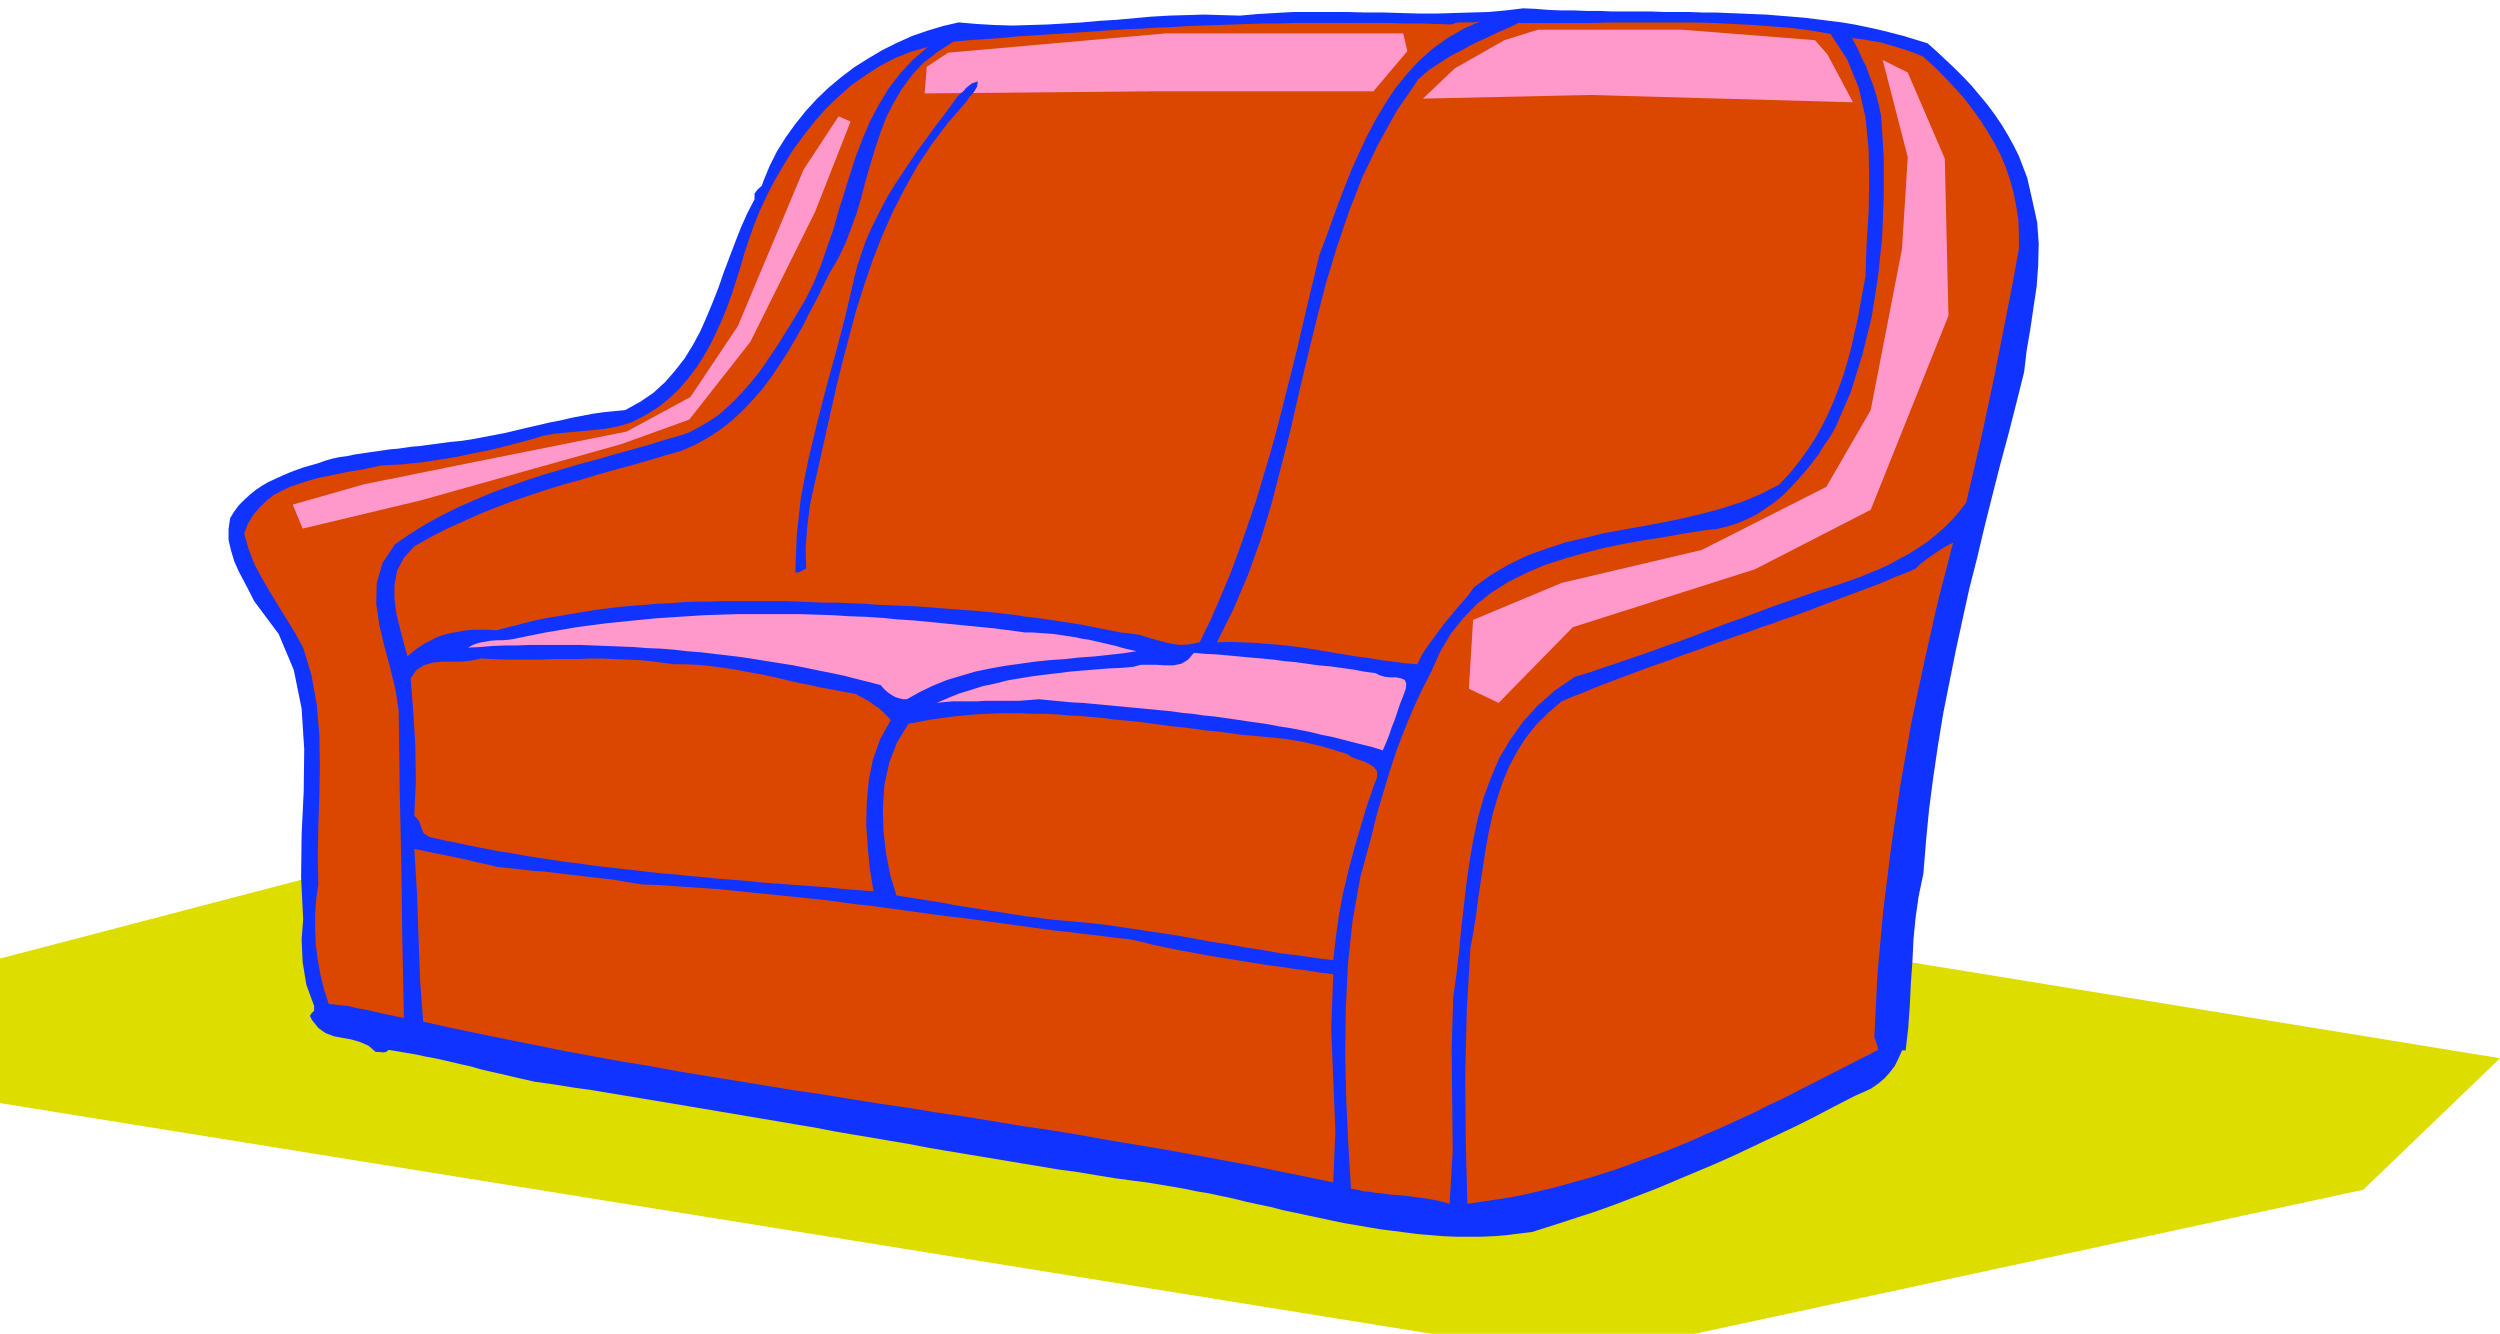 <svg xmlns="http://www.w3.org/2000/svg" width="4.791in" height="2.556in" fill-rule="evenodd" stroke-linecap="round" preserveAspectRatio="none" viewBox="0 0 4791 2556"><style>.pen1{stroke:none}.brush3{fill:#13f}.brush4{fill:#db4700}.brush5{fill:#f9c}</style><path d="m1826 1545-893 48L0 1837v277l2743 442h505l1281-276 262-252-2965-483z" class="pen1" style="fill:#dd0"/><path d="m3694 83 18 16 17 16 17 16 17 17 16 17 15 18 15 18 14 19 13 19 12 20 11 20 10 20 8 21 8 21 5 22 5 22 9 41 3 41-1 41-3 41-6 40-6 41-7 41-5 42-15 60-15 59-16 59-15 59-15 60-14 59-15 59-13 59-13 60-12 60-12 60-10 61-9 61-8 61-6 62-5 62-9 43-6 42-4 41-2 42-3 42-2 42-3 43-5 44h-7l-7 16-7 14-10 13-10 11-12 10-13 9-15 7-16 7-39 20-38 20-38 19-38 18-38 18-38 18-38 17-38 16-38 16-38 16-39 15-39 15-39 14-40 13-40 13-41 13-25 3-24 3-24 2-25 1h-48l-24-1-24-2-24-2-24-3-23-3-24-3-24-4-23-4-24-4-24-5-23-5-24-5-23-5-24-5-23-6-24-5-23-5-24-6-24-5-23-5-24-4-24-5-23-4-24-4-24-4-24-3-37-5-37-6-36-6-37-5-36-6-36-6-36-6-36-6-36-6-36-6-35-6-36-7-36-6-35-6-36-6-35-6-36-7-36-6-35-6-36-6-35-6-36-6-35-6-36-6-36-6-36-6-36-6-36-6-36-6-36-5-37-6-36-5-17-4-18-4-17-4-17-4-18-4-17-4-17-5-18-4-17-4-17-4-18-4-17-3-18-4-18-3-17-3-18-3-5 4-6 1-7-1h-7l-14-12-16-7-17-5-17-3-16-3-16-6-14-10-12-15-4-8 3-5 5-5v-9l-15-41-7-43-2-43 3-39-4-81 1-82 4-82 1-81-5-78-15-74-29-69-47-63-9-18-10-19-10-19-9-20-6-20-5-21v-21l3-21 8-13 9-12 10-10 11-10 11-9 12-8 12-7 13-6 13-6 14-6 13-5 14-5 14-4 14-4 14-5 14-4 14-3 15-2 14-3 14-2 13-2 14-2 14-2 14-2 13-1 14-2 14-2 14-1 14-2 15-2 15-2 15-2 21-2 20-3 21-4 21-4 21-4 21-5 21-5 22-5 21-5 21-4 21-5 21-4 21-4 21-3 20-2 21-2 29-16 25-17 23-21 19-22 18-23 16-26 14-26 12-27 12-29 11-28 10-29 11-29 11-29 11-28 12-27 14-27v-11l6-8 8-7 3-9 12-29 14-28 17-27 18-25 20-25 21-23 23-22 24-20 25-19 27-17 27-16 28-14 29-13 29-10 30-9 30-7 35 3 34 2 34 1 34-1 33-1 34-2 33-2 33-3 33-2 33-3 33-3 34-2 33-1 34-1 35 1 34 1 34-3 34-2 35-2h103l34 1h35l34 1 34 1h34l33-1 34-1 33-1 33-3 33-4 24 1 24 2 25 1h24l25 1h24l25 1h73l25 1h49l25 1h25l24 1 25 1 24 1 25 1 24 2 25 2 24 2 24 3 24 3 24 3 24 4 24 5 23 5 24 6 23 6 23 7 23 7z" class="pen1 brush3"/><path d="m3508 65 32 49 22 54 13 57 6 60 1 61-1 62-4 62-2 60-5 27-5 27-5 27-6 27-6 27-7 26-8 27-9 25-10 26-11 25-12 24-13 23-15 23-17 23-17 21-20 21-35 18-36 15-37 12-37 10-38 9-38 8-38 7-39 7-38 7-37 9-38 9-36 12-36 13-35 17-34 20-32 23-13 18-15 17-15 18-15 18-14 19-14 19-13 19-10 20-23-2-23-3-24-3-23-4-24-3-24-4-24-4-24-4-24-4-24-3-24-3-25-2-24-2-25-1-24-1-25 1 32-64 28-66 24-67 21-69 18-70 18-70 16-71 17-71 17-70 18-70 21-69 23-68 26-67 31-64 35-63 41-60 10-9 12-10 14-9 15-10 15-9 16-8 16-9 16-8 16-7 14-7 13-6 12-5 9-4 8-4 4-2 2-1h140l38-1h158l39 1 39 2 39 2 38 3 37 3 36 5 34 6z" class="pen1 brush4"/><path d="m2528 490-11 46-11 46-11 47-11 47-12 48-12 47-12 48-13 47-14 47-14 47-16 47-16 46-17 46-19 45-19 44-21 43-20 4-19 1-19-3-19-5-18-5-19-6-19-3-19-2-25-5-25-5-25-5-26-4-26-4-27-4-26-3-26-4-27-3-27-3-26-2-26-2-27-2-26-2-26-2-25-1-25-1-25-1-25-2-25-1-25-1h-25l-25-1-25-1-25-1h-123l-25 1h-24l-25 1-24 2-24 1-24 2-25 2-24 2-24 3-24 3-24 4-24 4-23 4-24 4-24 5-23 6-24 6-23 6-12-1h-34l-12 1-11 2-11 2-11 2-11 3-11 4-10 5-10 5-10 6-9 6-9 7-9 8-7-25-7-27-7-28-4-29v-28l5-27 13-25 20-22 30-17 31-16 31-14 31-14 32-13 32-12 32-11 33-11 32-10 33-9 33-10 32-9 33-9 32-9 33-10 32-9 27-12 25-14 23-15 23-18 21-20 19-20 19-22 17-23 16-24 16-25 14-24 14-25 13-26 13-24 12-25 12-24 16-27 14-29 11-29 11-30 9-31 8-31 9-31 9-30 10-30 11-29 14-28 16-27 19-26 22-24 27-21 31-20 31-3 30-2 30-2 30-3 30-2 30-2 30-2 30-2 30-2 30-2 29-2 30-1 30-2 29-1 30-2 29-1 30-1 29-1 30-1 29-1h30l30-1h178l30 1h30l31 1 30 1 7-3 7-1h29l7-1 7-2-34 15-31 18-28 20-26 23-24 26-22 27-19 29-18 30-17 32-15 32-15 33-13 33-13 34-12 33-12 33-12 32zm1158-381 21 19 19 19 19 20 18 20 16 21 16 22 14 22 13 22 12 23 10 24 8 24 7 25 5 26 4 26 1 27v27l-11 62-12 61-12 61-12 61-13 61-13 61-14 60-14 60-13 17-14 16-15 15-16 14-16 13-18 12-17 11-19 10-18 10-19 9-20 8-19 8-20 7-20 7-19 6-20 6-29 10-29 10-29 10-29 11-29 11-29 10-29 11-29 11-29 11-29 10-30 11-29 10-29 10-30 10-29 10-30 9-38 26-34 30-28 31-24 34-21 35-16 38-14 38-11 40-9 42-7 42-6 42-5 44-5 43-4 43-5 43-6 43-3 98 1 98 1 99-6 101-11-3-11-3-11-2-12-2-12-2-11-1-12-2-12-1-12-1-12-1-12-2-13-1-12-2-12-1-12-3-12-2-5-83-4-86-2-86 1-87 4-86 9-85 15-84 22-81 10-41 12-40 12-40 13-40 15-39 16-39 17-37 19-37 17-38 20-34 24-30 26-27 29-23 32-20 34-17 35-15 37-12 38-11 39-10 39-8 39-7 39-6 39-7 38-6 21-2 21-5 19-6 19-8 18-9 17-11 17-12 16-13 15-15 14-15 14-16 13-16 13-17 11-18 12-17 10-18 29-67 22-71 18-73 12-76 8-77 3-77v-78l-5-76-4-20-5-19-6-20-7-18-7-19-9-18-8-18-10-18 18 2 18 3 18 3 17 5 17 5 16 5 17 6 16 7z" class="pen1 brush4"/><path d="m1778 90-29 25-25 27-22 29-18 30-17 32-14 33-13 34-11 34-11 35-11 35-10 36-12 34-12 35-14 34-16 32-19 32-11 18-12 19-11 18-13 19-12 18-13 18-14 17-15 17-15 16-16 15-16 14-18 12-19 11-19 10-21 7-22 6-32 10-32 9-33 9-34 10-34 9-34 10-34 10-34 11-34 12-33 12-33 14-32 14-32 16-31 17-29 18-29 20-24 36-11 38-1 40 6 41 10 42 11 41 10 41 6 39 2 151 3 145 2 144 3 150-19-4-19-4-17-4-18-4-17-3-17-4-18-2-19-2-9-28-7-28-5-29-4-29-1-29v-29l2-29 4-28-1-54 1-56 2-59 1-59-1-59-5-58-10-56-16-53-16-29-16-26-16-26-16-26-15-26-14-26-11-28-9-31 7-19 10-17 12-14 13-13 14-11 17-9 17-8 18-6 19-6 19-5 20-4 19-4 20-4 20-3 19-4 18-4 19-1 20-1 19-2 20-2 20-3 19-3 20-3 20-4 19-4 20-4 19-4 20-5 19-5 19-5 19-5 19-6 11-2 11-2 11-1 11-1 11-1 10-1 11-1 10-1 10-1 11-1 10-1 11-2 11-2 11-3 11-3 11-4 25-13 24-15 21-17 19-18 17-20 16-21 14-22 13-23 11-23 11-24 10-25 9-25 8-25 8-25 7-25 8-24 10-29 12-30 14-30 15-29 17-29 18-29 20-27 21-27 22-25 24-23 25-22 27-19 28-18 29-15 30-12 32-9zm1814 1898 2 5 2 6 2 6 1 7-23 12-24 12-23 12-24 12-23 12-24 12-23 12-24 12-24 11-23 12-24 11-24 11-24 11-24 10-24 11-24 10-25 10-24 9-25 9-24 9-25 9-25 8-25 8-26 7-25 7-26 7-26 6-26 6-26 5-26 4-27 4-27 4-3-121-1-126 3-125 7-119 6-32 5-32 4-32 5-33 5-33 5-32 6-32 7-31 9-31 10-30 12-29 15-28 17-27 20-25 23-23 26-22 21-9 21-8 21-9 21-8 21-8 21-8 22-8 21-8 21-7 22-8 21-8 21-7 22-8 21-8 21-7 22-8 21-7 21-8 22-7 21-8 21-7 22-8 21-8 21-8 21-8 21-8 22-8 21-8 21-8 20-9 21-8 21-9 8-8 9-7 9-7 9-6 9-6 9-6 9-5 10-5-29 112-26 115-25 118-21 119-18 121-15 121-11 121-6 121z" class="pen1 brush4"/><path d="m2178 1248-26 4-27 3-28 3-28 2-28 3-29 2-29 3-28 4-29 4-28 5-29 6-27 8-27 8-27 11-25 12-25 14h-8l-7-2-7-2-7-4-6-4-6-5-5-5-4-5-23-6-24-6-23-6-24-5-25-5-24-5-25-5-25-4-25-4-25-4-26-4-25-3-26-3-25-3-26-2-26-3-25-2-26-1-25-2-26-1-25-1-26-1-25-1h-98l-25 1h-23l-24 1-23 2-23 1 9-5 11-4 11-2 11-2 12-1h12l12-1 12-2 29-6 30-6 30-5 29-5 30-4 31-4 30-3 30-3 31-3 30-2 31-2 31-2 31-1 31-1h124l31 1 31 1 30 2 31 1 31 2 31 3 31 2 31 3 30 3 31 3 30 3 31 3 30 4 30 4h14l14 1 14 1 13 1 14 2 13 2 14 2 13 3 14 2 13 3 13 3 13 3 13 3 13 4 13 3 13 3zm458 42 8 4 10 3 10 1h11l10 2 7 3 3 7-1 10-5 14-6 15-5 15-5 15-6 15-5 15-6 15-6 14-19-6-20-5-20-5-19-5-20-5-20-4-20-5-20-4-21-4-20-3-20-4-21-3-21-3-20-3-21-3-21-3-21-2-20-3-21-2-21-3-21-2-21-2-21-2-21-2-22-2-21-2-21-2-21-2-21-1-21-2-21-2-21-2-12 1-13 1-12 1h-67l-13 1h-48l-11 1-11 1-9 1 21-9 22-9 23-7 22-7 24-5 23-6 24-4 24-4 24-3 25-3 24-3 24-2 24-2 25-2 23-1 24-2 15-4h31l16 1h16l15-3 13-8 11-13 21 2 22 1 22 2 21 2 22 2 22 2 22 2 22 3 22 2 21 3 22 3 22 2 22 3 22 3 21 4 22 3z" class="pen1 brush5"/><path d="M1291 1273h22l23 1 22 2 22 3 22 3 22 4 21 4 22 4 22 5 21 5 22 5 21 4 22 5 22 4 21 4 22 4 9 5 9 5 9 5 8 6 9 6 8 7 8 8 7 8-20 36-14 39-8 40-4 43-1 43 3 43 4 42 7 42-27-2-28-2-27-3-27-2-27-2-27-2-27-2-27-2-27-3-26-2-27-2-27-3-26-2-27-3-26-2-27-3-26-3-27-3-26-3-27-3-26-4-26-3-27-4-26-4-26-4-27-5-26-4-26-5-26-5-27-6-26-5-26-6-11-7-5-12-4-12-9-10 3-66-1-67-4-66-5-64 11-16 14-9 17-5 18-2h37l19-2 18-4 23 1 23 1h69l24-1h47l24-1h23l24 1 23 1 23 1 22 2 23 3 22 3zm1291 172 8 6 11 4 12 4 11 5 9 6 6 8v12l-6 15-14 41-12 40-12 41-11 42-10 42-8 42-6 43-5 44-33-4-34-5-33-4-33-6-33-5-33-6-33-5-33-6-33-6-33-5-33-5-34-5-33-5-34-4-33-3-34-3-19-2-19-3-19-2-19-3-19-3-19-3-20-3-19-3-19-3-20-3-19-4-19-3-19-3-19-3-19-3-18-3-12-39-8-42-5-43-1-44 3-44 9-42 15-39 22-36 22-4 21-4 22-3 22-3 21-2 22-2 22-1 22-1h44l22 1h22l22 1 22 2 22 1 22 2 22 2 23 3 22 2 22 2 22 3 22 3 22 3 22 2 22 3 22 3 22 2 22 3 22 3 22 2 22 2 22 2 18 2 18 3 18 3 17 4 17 4 17 5 16 5 17 5zM951 1661l18 2 18 2 18 2 17 2 18 1 17 2 17 2 17 2 17 2 17 2 17 2 18 2 17 2 17 3 18 3 18 3 30 1 29 2 30 2 29 2 30 2 29 3 29 3 30 3 29 3 29 3 29 3 29 3 30 4 29 4 29 3 29 4 29 4 29 4 29 4 29 4 29 3 29 4 29 4 29 4 29 4 29 4 29 4 30 3 29 4 29 3 29 4 29 3 24 5 23 6 24 5 24 5 24 4 25 5 24 4 25 4 25 4 24 4 25 4 25 3 25 4 24 3 25 4 25 3-4 104 4 99 4 97-4 99-53-11-54-11-53-11-54-10-54-10-55-10-54-9-54-9-55-10-55-9-55-8-54-9-55-9-55-8-55-9-55-8-56-9-55-9-55-8-55-9-55-9-55-9-55-9-54-10-55-9-55-10-54-10-54-11-55-11-54-11-53-11-54-12-6-79-3-84-3-85-5-83 20 4 19 4 20 4 20 4 19 4 20 5 19 4 20 5z" class="pen1 brush4"/><path d="m2872 1347 142-145 349-111 222-114 149-372-7-301-71-165-48-24 48 186-11 176-60 309-85 147-239 121-268 63-170 71-8 132 57 27zM1817 101l417-37h455l8 34-65 77h-421l-439 4 4-51 41-27z" class="pen1 brush5"/><path d="m2883 77 64-20h277l254 20 24 27 49 92-505-14-319 7 61-58 95-54zM1630 233l-68 173-124 249-117 149-130 47-385 108-226 54-19-46 137-39 213-43 290-58 122-66 91-136 126-300 67-102 23 10z" class="pen1 brush5"/><path d="m1851 196-34 39-31 41-28 42-24 43-23 45-20 45-18 46-16 47-15 47-13 48-13 49-12 48-11 49-11 49-11 49-11 49-8 37-5 41-3 41 1 39-5 2-5 3-5 2h-6l3-73 8-72 14-71 17-71 18-70 19-69 18-69 16-69 6-24 8-24 8-23 10-23 11-22 11-22 12-22 13-21 14-21 14-21 14-21 15-20 15-21 16-21 15-20 15-21 4-4 4-4 5-4 4-5 6-5 5-4 6-2 6-2-2 11-6 10-8 9-7 10z" class="pen1 brush3"/></svg>
